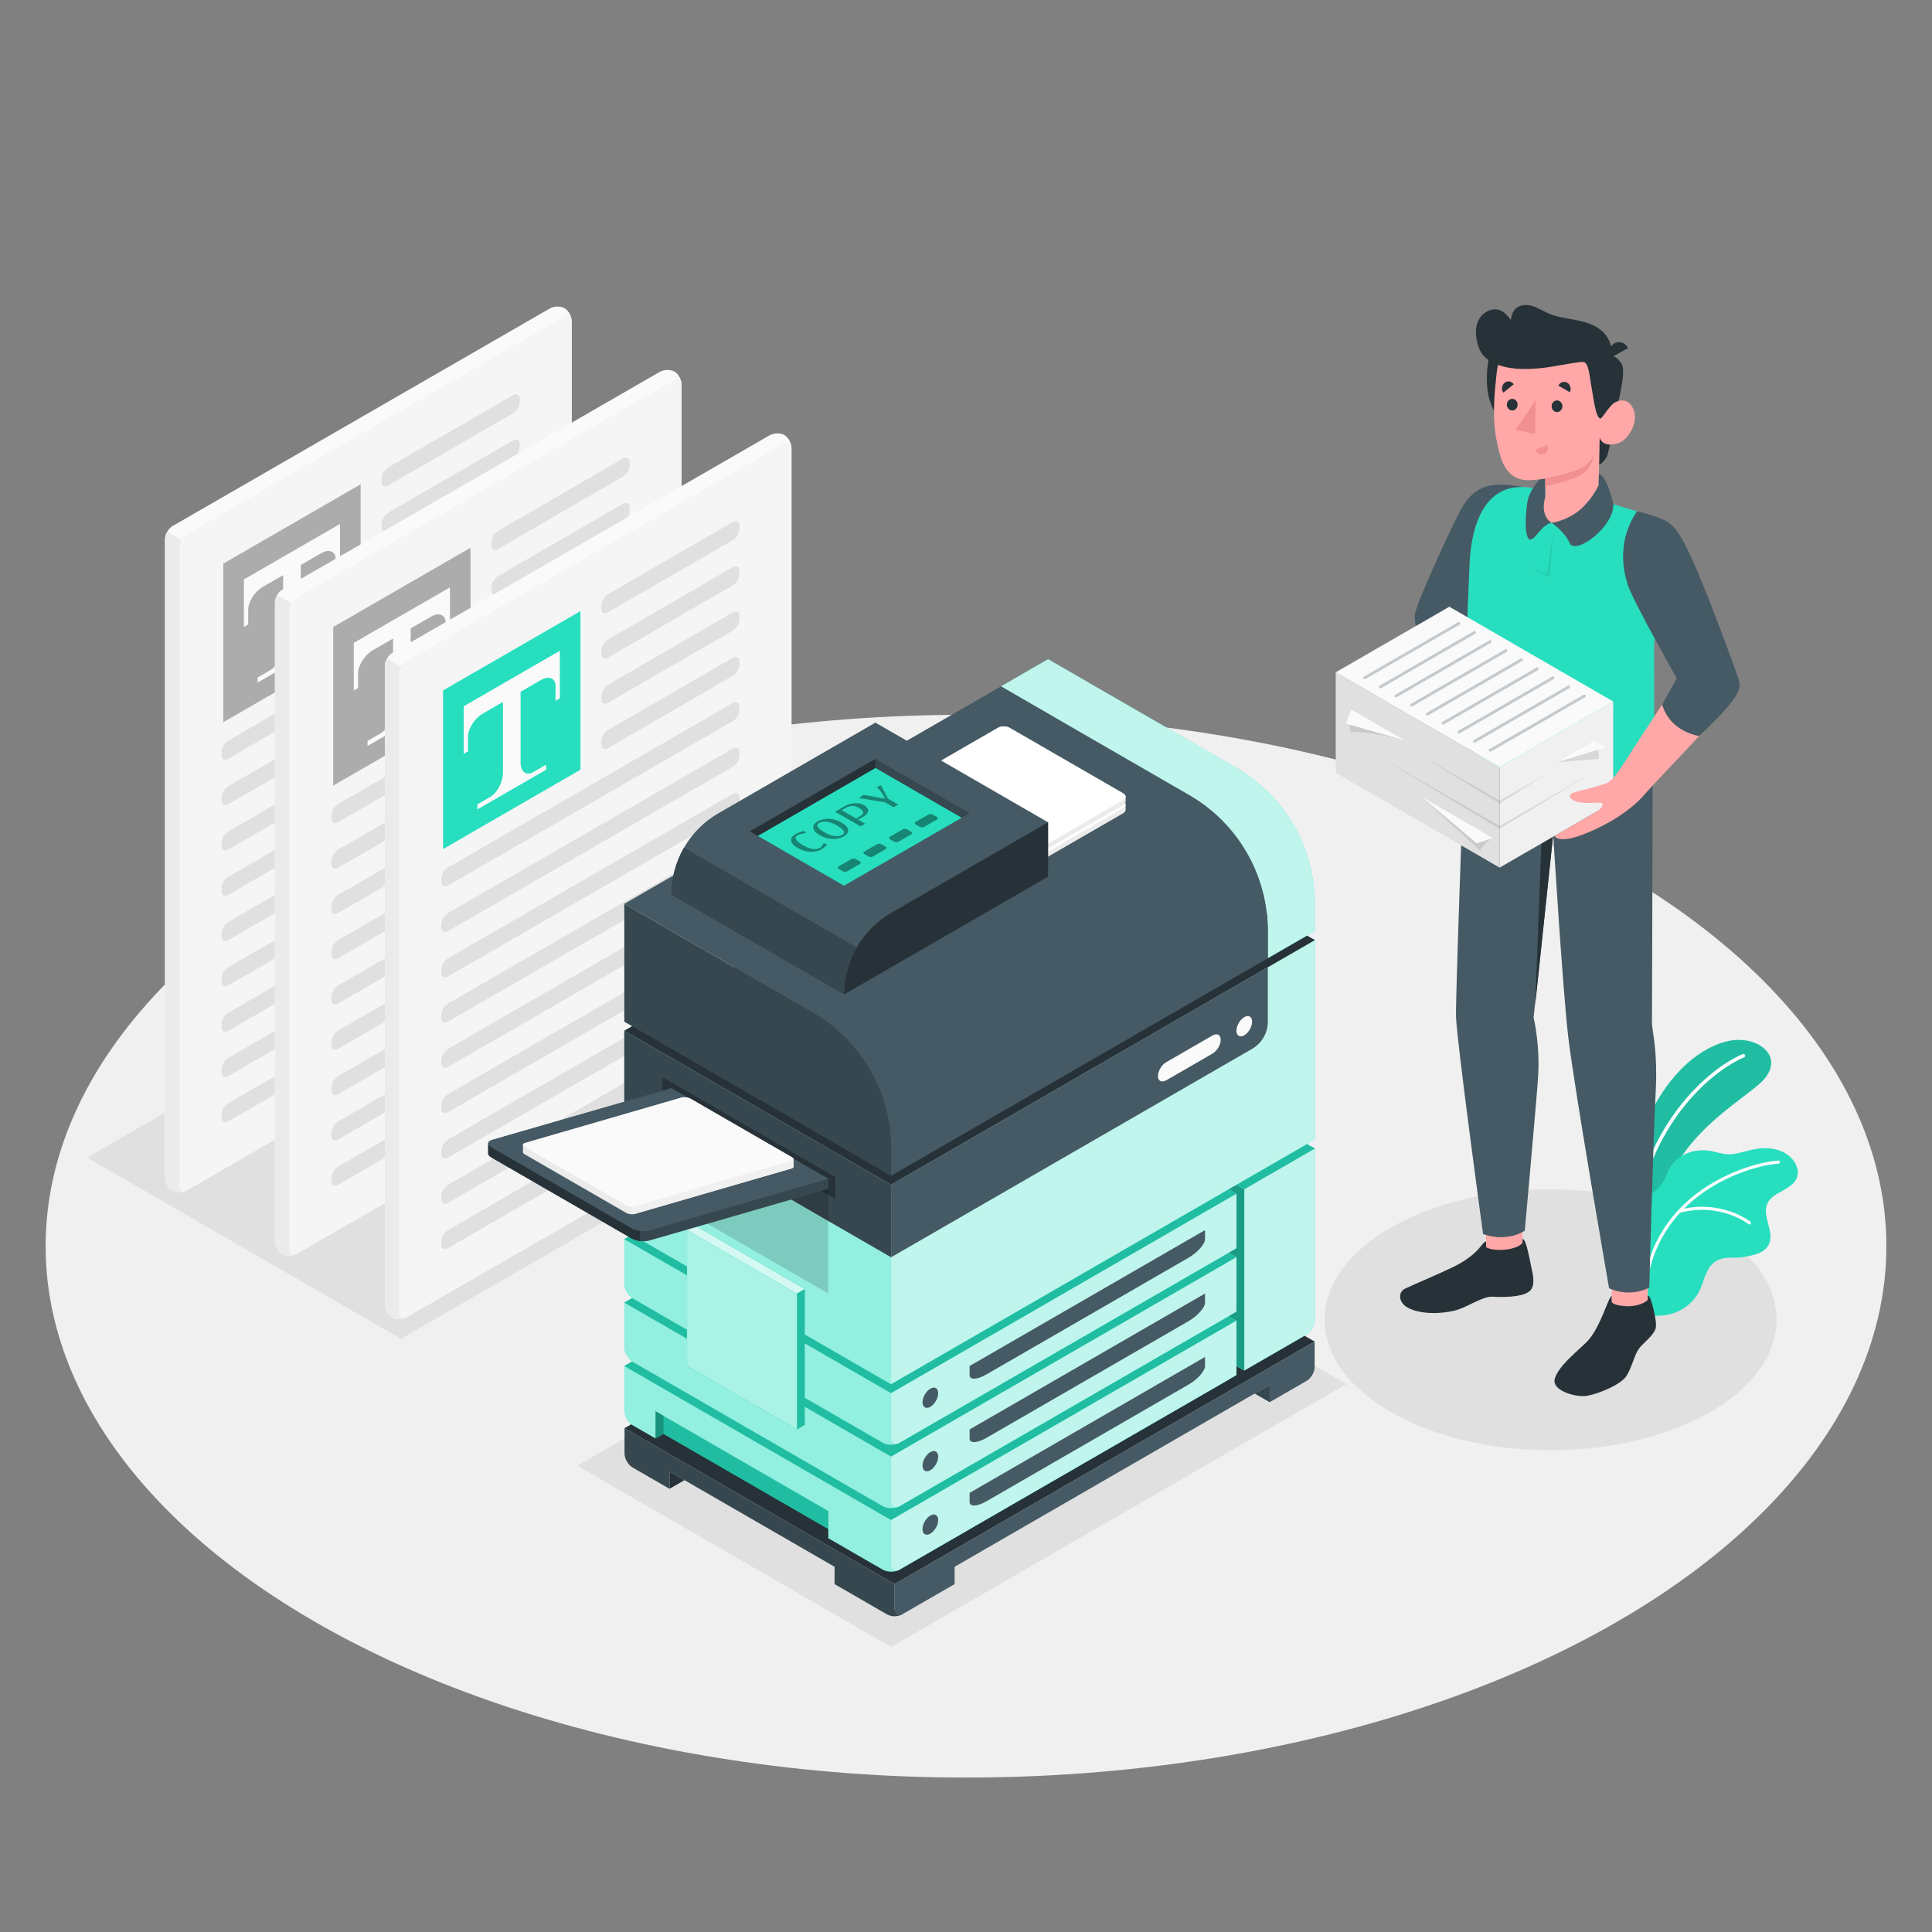 <svg xmlns="http://www.w3.org/2000/svg" xmlns:xlink="http://www.w3.org/1999/xlink" x="0px" y="0px" viewBox="0 0 500 500" style="enable-background:new 0 0 500 500;" xml:space="preserve"><rect x="0" y="0" width="500" height="500" fill="#808080" stroke="none"/><g id="Floor">	<ellipse id="Floor_5_" style="fill:#F0F0F0;" cx="250" cy="322.51" rx="238.194" ry="137.521"></ellipse></g><g id="Shadows">	<polygon id="Shadow_12_" style="fill:#E0E0E0;" points="103.758,346.488 22.517,299.584 128.13,238.607 209.37,285.513  "></polygon>	<polygon id="Shadow_11_" style="fill:#E0E0E0;" points="267.177,311.31 149.38,379.322 230.619,426.226 348.418,358.215  "></polygon>	<ellipse id="Shadow_1_" style="fill:#E0E0E0;" cx="401.287" cy="341.564" rx="58.47" ry="33.758"></ellipse></g><g id="Plants">	<g id="Plants_3_">		<g id="XMLID_891_">			<path id="XMLID_916_" style="fill:#27DEBF;" d="M421.941,315.19c0,0-0.724-13.307,4.056-24.538    c4.781-11.231,12.634-19.065,20.849-21.132c8.215-2.067,16.236,4.456,8.216,11.224c-8.019,6.767-22.939,14.813-26.895,35.721    L421.941,315.19z"></path>			<path id="XMLID_915_" style="opacity:0.15;" d="M421.941,315.19c0,0-0.724-13.307,4.056-24.538    c4.781-11.231,12.634-19.065,20.849-21.132c8.215-2.067,16.236,4.456,8.216,11.224c-8.019,6.767-22.939,14.813-26.895,35.721    L421.941,315.19z"></path>			<g id="XMLID_892_">				<path id="XMLID_914_" style="fill:#FFFFFF;" d="M423.809,311.386c-0.031,0-0.062-0.003-0.092-0.011     c-0.243-0.053-0.397-0.294-0.342-0.538c5.126-23.126,20.325-34.991,27.646-38.033c0.229-0.097,0.493,0.014,0.59,0.243     c0.095,0.23-0.013,0.494-0.243,0.59c-7.171,2.981-22.066,14.633-27.112,37.396C424.207,311.245,424.018,311.389,423.809,311.386     z"></path>			</g>		</g>		<g id="XMLID_698_">			<g id="XMLID_763_">				<g id="XMLID_826_">					<path id="XMLID_890_" style="fill:#27DEBF;" d="M425.118,322.355c-0.129-1.067-0.227-2.14-0.37-3.206      c-0.103-0.764-0.388-1.448-0.477-2.227c-0.194-1.702-0.208-3.528,0.664-5.062c0.697-1.227,1.77-2.188,2.823-3.128      c1.053-0.939,2.124-1.903,2.817-3.133c0.455-0.807,0.729-1.702,1.128-2.538c1.321-2.767,4.102-4.743,7.116-5.217      c1.603-0.252,3.017-0.216,4.596,0.161c1.698,0.406,3.444,0.934,5.206,0.652c2.579-0.413,5.041-1.395,7.709-1.512      c2.791-0.122,5.748,0.731,7.597,2.929c1.039,1.235,1.668,2.947,1.186,4.487c-0.533,1.697-2.201,2.738-3.768,3.586      c-1.558,0.84-3.266,1.759-3.979,3.387c-1.437,3.288,1.989,7.294,0.413,10.517c-0.662,1.351-2.084,2.185-3.525,2.616      c-1.197,0.368-2.442,0.507-3.67,0.752c-0.598,0.055-1.193,0.079-1.778,0.063c-1.729-0.054-3.584,0.076-5.044,1.124      c-2.296,1.656-2.698,4.839-3.916,7.396c-1.461,3.062-4.406,5.292-7.673,6.12c-2.74,0.683-6.98,0.533-7.838-0.616      c-0.652-0.873,0.657-3.878,0.569-4.965c-0.226-2.787-0.188-5.595,0.113-8.375C425.16,324.813,425.281,323.711,425.118,322.355z      "></path>				</g>			</g>			<g id="XMLID_760_">				<path id="XMLID_761_" style="fill:#FFFFFF;" d="M425.836,332.351c-0.011-0.001-0.022-0.002-0.033-0.004     c-0.218-0.032-0.369-0.236-0.336-0.455c3.699-24.902,28.769-31.285,34.776-31.531c0.217-0.007,0.406,0.163,0.417,0.384     c0.009,0.221-0.163,0.407-0.384,0.417c-5.876,0.241-30.398,6.486-34.018,30.849     C426.227,332.218,426.041,332.365,425.836,332.351z"></path>			</g>			<g id="XMLID_712_">				<path id="XMLID_758_" style="fill:#FFFFFF;" d="M452.741,316.892c-0.079-0.005-0.157-0.034-0.223-0.087     c-0.071-0.057-7.293-5.724-17.885-2.915c-0.214,0.054-0.433-0.07-0.49-0.284s0.071-0.433,0.284-0.49     c11.002-2.914,18.517,3.005,18.592,3.065c0.172,0.139,0.199,0.391,0.061,0.563C452.995,316.849,452.867,316.9,452.741,316.892z"></path>			</g>		</g>	</g></g><g id="Copies_1_">	<g id="Copies">		<g>			<path id="XMLID_990_" style="fill:#FAFAFA;" d="M44.554,308.128c-1.018-0.588-1.843-2.08-1.843-3.333v-165.26    c0-1.253,0.88-2.777,1.965-3.403l97.622-56.302c1.085-0.627,2.79-0.658,3.808-0.07c1.018,0.588,1.843,2.08,1.843,3.333    l0.001,165.26c0,1.253-0.88,2.776-1.965,3.403l-97.623,56.302C47.277,308.684,45.572,308.716,44.554,308.128z"></path>			<path id="XMLID_989_" style="fill:#F5F5F5;" d="M48.362,308.057l97.623-56.302c1.085-0.627,1.965-2.15,1.965-3.403l-0.001-165.26    c0-1.253-0.88-1.761-1.965-1.134L48.361,138.26c-1.085,0.626-1.965,2.15-1.965,3.403l0.001,165.26    C46.397,308.176,47.277,308.684,48.362,308.057z"></path>			<path id="XMLID_988_" style="fill:#EBEBEB;" d="M48.106,308.186c-1.08,0.5-2.61,0.49-3.55-0.06c-1.02-0.59-1.84-2.08-1.84-3.33    V139.539c0-0.63,0.22-1.32,0.57-1.94l3.69,2.13c-0.36,0.61-0.58,1.31-0.58,1.93v165.268    C46.396,308.076,47.146,308.596,48.106,308.186z"></path>			<g>				<path id="XMLID_971_" style="fill:#E0E0E0;" d="M100.463,120.959l32.31-18.698c0.957-0.552,1.732-0.105,1.732,1v0.69     c0,1.105-0.775,2.448-1.732,3l-32.311,18.698c-0.957,0.552-1.732,0.105-1.731-1l0-0.69     C98.73,122.855,99.506,121.511,100.463,120.959z"></path>				<path id="XMLID_970_" style="fill:#E0E0E0;" d="M100.463,132.672l32.31-18.698c0.957-0.552,1.732-0.104,1.732,1v0.69     c0,1.105-0.775,2.448-1.732,3l-32.311,18.698c-0.957,0.552-1.732,0.105-1.731-1l0-0.69     C98.73,134.567,99.506,133.224,100.463,132.672z"></path>				<path id="XMLID_969_" style="fill:#E0E0E0;" d="M100.463,144.384l32.31-18.698c0.957-0.552,1.732-0.105,1.732,1v0.69     c0,1.104-0.775,2.448-1.732,3l-32.311,18.698c-0.957,0.552-1.732,0.105-1.731-1l0-0.69     C98.73,146.28,99.506,144.936,100.463,144.384z"></path>				<path id="XMLID_968_" style="fill:#E0E0E0;" d="M100.463,156.097l32.31-18.698c0.957-0.552,1.732-0.105,1.732,1v0.69     c0,1.105-0.775,2.448-1.732,3l-32.311,18.698c-0.957,0.552-1.732,0.105-1.731-1l0-0.69     C98.73,157.992,99.506,156.649,100.463,156.097z"></path>				<path id="XMLID_961_" style="fill:#E0E0E0;" d="M59.06,191.671l73.713-42.559c0.957-0.552,1.732-0.105,1.732,1v0.69     c0,1.105-0.775,2.448-1.732,3l-73.715,42.559c-0.957,0.552-1.732,0.105-1.731-1l0-0.69     C57.327,193.566,58.103,192.223,59.06,191.671z"></path>				<path id="XMLID_960_" style="fill:#E0E0E0;" d="M59.06,203.469l73.713-42.559c0.957-0.552,1.732-0.105,1.732,1v0.69     c0,1.105-0.775,2.448-1.732,3l-73.715,42.559c-0.957,0.552-1.732,0.105-1.731-1l0-0.69     C57.327,205.364,58.103,204.021,59.06,203.469z"></path>				<path id="XMLID_959_" style="fill:#E0E0E0;" d="M59.06,215.181l73.713-42.559c0.957-0.552,1.732-0.105,1.732,1v0.69     c0,1.105-0.775,2.448-1.732,3l-73.715,42.559c-0.957,0.552-1.732,0.104-1.731-1l0-0.69     C57.327,217.077,58.103,215.733,59.06,215.181z"></path>				<path id="XMLID_957_" style="fill:#E0E0E0;" d="M59.06,226.893l73.713-42.559c0.957-0.552,1.732-0.104,1.732,1v0.691     c0,1.105-0.775,2.448-1.732,3l-73.715,42.559c-0.957,0.552-1.732,0.105-1.731-1l0-0.69     C57.327,228.789,58.103,227.446,59.06,226.893z"></path>				<path id="XMLID_956_" style="fill:#E0E0E0;" d="M59.06,238.606l73.713-42.559c0.957-0.552,1.732-0.105,1.732,1v0.69     c0,1.105-0.775,2.448-1.732,3l-73.715,42.559c-0.957,0.552-1.732,0.105-1.731-1l0-0.69     C57.327,240.501,58.103,239.158,59.06,238.606z"></path>				<path id="XMLID_955_" style="fill:#E0E0E0;" d="M59.06,250.318l73.713-42.559c0.957-0.552,1.732-0.105,1.732,1v0.69     c0,1.105-0.775,2.448-1.732,3l-73.715,42.559c-0.957,0.552-1.732,0.105-1.731-1l0-0.69     C57.327,252.214,58.103,250.871,59.06,250.318z"></path>				<path id="XMLID_954_" style="fill:#E0E0E0;" d="M59.06,262.082l73.713-42.559c0.957-0.552,1.732-0.105,1.732,1v0.69     c0,1.105-0.775,2.448-1.732,3l-73.715,42.559c-0.957,0.552-1.732,0.105-1.731-1l0-0.69     C57.327,263.978,58.103,262.635,59.06,262.082z"></path>				<path id="XMLID_953_" style="fill:#E0E0E0;" d="M59.06,273.795l73.713-42.559c0.957-0.552,1.732-0.105,1.732,1v0.69     c0,1.105-0.775,2.448-1.732,3l-73.715,42.559c-0.957,0.552-1.732,0.105-1.731-1l0-0.69     C57.327,275.69,58.103,274.347,59.06,273.795z"></path>				<path id="XMLID_952_" style="fill:#E0E0E0;" d="M59.06,285.507l73.713-42.559c0.957-0.552,1.732-0.104,1.732,1v0.691     c0,1.105-0.775,2.448-1.732,3l-73.715,42.559c-0.957,0.552-1.732,0.105-1.731-1l0-0.69     C57.327,287.403,58.103,286.06,59.06,285.507z"></path>			</g>			<g id="XMLID_947_">				<g id="XMLID_948_" style="opacity:0.3;">					<polygon id="XMLID_949_" points="57.786,145.86 93.335,125.335 93.336,166.384 57.786,186.909      "></polygon>				</g>				<path style="fill:#FAFAFA;" d="M63.118,149.965v12.315l1.114-0.664v-3.773c0-2.084,1.696-4.752,3.789-5.961l5.256-3.035v18.303     c0,2.417-1.479,5.229-3.302,6.282l-3.302,1.907v1.307l17.775-10.262v-1.307c0,0-1.478,0.854-3.302,1.906     c-1.824,1.053-3.302-0.053-3.302-2.469v-18.303l5.256-3.035c2.093-1.208,3.789-0.499,3.789,1.585c0,2.084,0,3.773,0,3.773     l1.114-0.622v-12.315L63.118,149.965z"></path>			</g>		</g>		<g>			<path id="XMLID_913_" style="fill:#FAFAFA;" d="M72.997,324.538c-1.018-0.588-1.843-2.08-1.843-3.333v-165.26    c0-1.253,0.88-2.777,1.965-3.403l97.622-56.302c1.085-0.627,2.79-0.658,3.808-0.07c1.018,0.588,1.843,2.08,1.843,3.333    l0.001,165.26c0,1.253-0.88,2.777-1.965,3.403l-97.623,56.302C75.72,325.095,74.015,325.126,72.997,324.538z"></path>			<path id="XMLID_912_" style="fill:#F5F5F5;" d="M76.805,324.468l97.623-56.302c1.085-0.626,1.965-2.15,1.965-3.403l-0.001-165.26    c0-1.253-0.88-1.761-1.965-1.134L76.804,154.67c-1.085,0.626-1.965,2.15-1.965,3.403l0.001,165.26    C74.841,324.587,75.72,325.095,76.805,324.468z"></path>			<path id="XMLID_911_" style="fill:#EBEBEB;" d="M76.549,324.597c-1.08,0.5-2.61,0.49-3.55-0.06c-1.02-0.59-1.84-2.08-1.84-3.33    V155.949c0-0.63,0.22-1.32,0.57-1.94l3.69,2.13c-0.36,0.61-0.58,1.31-0.58,1.93v165.268    C74.839,324.487,75.589,325.007,76.549,324.597z"></path>			<g>				<path id="XMLID_910_" style="fill:#E0E0E0;" d="M128.906,137.37l32.31-18.698c0.957-0.552,1.732-0.105,1.732,1v0.69     c0,1.105-0.775,2.448-1.732,3l-32.311,18.698c-0.957,0.552-1.732,0.105-1.731-1l0-0.69     C127.174,139.265,127.95,137.922,128.906,137.37z"></path>				<path id="XMLID_909_" style="fill:#E0E0E0;" d="M128.906,149.082l32.31-18.698c0.957-0.552,1.732-0.104,1.732,1v0.691     c0,1.105-0.775,2.448-1.732,3l-32.311,18.698c-0.957,0.552-1.732,0.105-1.731-1l0-0.69     C127.174,150.978,127.95,149.635,128.906,149.082z"></path>				<path id="XMLID_908_" style="fill:#E0E0E0;" d="M128.906,160.795l32.31-18.698c0.957-0.552,1.732-0.105,1.732,1v0.69     c0,1.105-0.775,2.448-1.732,3l-32.311,18.698c-0.957,0.552-1.732,0.105-1.731-1l0-0.69     C127.174,162.69,127.95,161.347,128.906,160.795z"></path>				<path id="XMLID_907_" style="fill:#E0E0E0;" d="M128.906,172.507l32.31-18.698c0.957-0.552,1.732-0.105,1.732,1v0.69     c0,1.105-0.775,2.448-1.732,3l-32.311,18.698c-0.957,0.552-1.732,0.104-1.731-1l0-0.69     C127.174,174.403,127.95,173.059,128.906,172.507z"></path>				<path id="XMLID_906_" style="fill:#E0E0E0;" d="M87.503,208.081l73.713-42.559c0.957-0.552,1.732-0.104,1.732,1v0.691     c0,1.105-0.775,2.448-1.732,3l-73.715,42.559c-0.957,0.552-1.732,0.105-1.731-1l0-0.69     C85.77,209.977,86.546,208.633,87.503,208.081z"></path>				<path id="XMLID_905_" style="fill:#E0E0E0;" d="M87.503,219.879l73.713-42.559c0.957-0.552,1.732-0.105,1.732,1v0.691     c0,1.105-0.775,2.448-1.732,3L87.501,224.57c-0.957,0.552-1.732,0.105-1.731-1l0-0.69     C85.77,221.775,86.546,220.431,87.503,219.879z"></path>				<path id="XMLID_904_" style="fill:#E0E0E0;" d="M87.503,231.592l73.713-42.559c0.957-0.552,1.732-0.105,1.732,1v0.69     c0,1.105-0.775,2.448-1.732,3l-73.715,42.559c-0.957,0.552-1.732,0.105-1.731-1l0-0.69     C85.77,233.487,86.546,232.144,87.503,231.592z"></path>				<path id="XMLID_903_" style="fill:#E0E0E0;" d="M87.503,243.304l73.713-42.559c0.957-0.552,1.732-0.105,1.732,1v0.69     c0,1.105-0.775,2.448-1.732,3l-73.715,42.559c-0.957,0.552-1.732,0.105-1.731-1l0-0.69     C85.77,245.199,86.546,243.856,87.503,243.304z"></path>				<path id="XMLID_902_" style="fill:#E0E0E0;" d="M87.503,255.016l73.713-42.559c0.957-0.552,1.732-0.105,1.732,1v0.691     c0,1.104-0.775,2.448-1.732,3l-73.715,42.559c-0.957,0.552-1.732,0.105-1.731-1l0-0.69     C85.77,256.912,86.546,255.569,87.503,255.016z"></path>				<path id="XMLID_901_" style="fill:#E0E0E0;" d="M87.503,266.729l73.713-42.559c0.957-0.552,1.732-0.105,1.732,1v0.69     c0,1.105-0.775,2.448-1.732,3l-73.715,42.559c-0.957,0.552-1.732,0.104-1.731-1l0-0.69     C85.77,268.624,86.546,267.281,87.503,266.729z"></path>				<path id="XMLID_900_" style="fill:#E0E0E0;" d="M87.503,278.493l73.713-42.559c0.957-0.552,1.732-0.105,1.732,1v0.691     c0,1.105-0.775,2.448-1.732,3l-73.715,42.559c-0.957,0.552-1.732,0.105-1.731-1l0-0.69     C85.77,280.388,86.546,279.045,87.503,278.493z"></path>				<path id="XMLID_897_" style="fill:#E0E0E0;" d="M87.503,290.205l73.713-42.559c0.957-0.552,1.732-0.105,1.732,1v0.69     c0,1.105-0.775,2.448-1.732,3l-73.715,42.559c-0.957,0.552-1.732,0.104-1.731-1l0-0.69     C85.77,292.101,86.546,290.758,87.503,290.205z"></path>				<path id="XMLID_896_" style="fill:#E0E0E0;" d="M87.503,301.918l73.713-42.559c0.957-0.552,1.732-0.104,1.732,1v0.691     c0,1.105-0.775,2.448-1.732,3l-73.715,42.559c-0.957,0.552-1.732,0.105-1.731-1l0-0.69     C85.77,303.813,86.546,302.47,87.503,301.918z"></path>			</g>			<g id="XMLID_893_">				<g id="XMLID_894_" style="opacity:0.3;">					<polygon id="XMLID_895_" points="86.229,162.27 121.779,141.746 121.779,182.795 86.229,203.319      "></polygon>				</g>				<path style="fill:#FAFAFA;" d="M91.562,166.375v12.315l1.114-0.664v-3.773c0-2.084,1.696-4.752,3.789-5.961l5.256-3.035v18.303     c0,2.417-1.479,5.229-3.302,6.282l-3.302,1.907v1.307l17.775-10.262v-1.307c0,0-1.478,0.854-3.302,1.907     c-1.824,1.053-3.302-0.053-3.302-2.469v-18.303l5.256-3.035c2.093-1.208,3.79-0.499,3.79,1.585c0,2.084,0,3.773,0,3.773     l1.113-0.622v-12.315L91.562,166.375z"></path>			</g>		</g>		<g>			<path id="XMLID_601_" style="fill:#FAFAFA;" d="M101.438,340.949c-1.018-0.588-1.843-2.08-1.843-3.333v-165.26    c0-1.253,0.88-2.777,1.965-3.403l97.622-56.302c1.085-0.627,2.79-0.658,3.808-0.07c1.018,0.588,1.843,2.08,1.843,3.333    l0.001,165.26c0,1.253-0.88,2.776-1.965,3.403l-97.623,56.302C104.161,341.506,102.456,341.537,101.438,340.949z"></path>			<path id="XMLID_554_" style="fill:#F5F5F5;" d="M105.246,340.879l97.623-56.302c1.085-0.626,1.965-2.15,1.965-3.403    l-0.001-165.26c0-1.253-0.88-1.761-1.965-1.134l-97.623,56.302c-1.085,0.626-1.965,2.15-1.965,3.403l0.001,165.26    C103.281,340.998,104.161,341.506,105.246,340.879z"></path>			<path id="XMLID_270_" style="fill:#EBEBEB;" d="M104.989,341.008c-1.08,0.5-2.61,0.49-3.55-0.06c-1.02-0.59-1.84-2.08-1.84-3.33    V172.361c0-0.63,0.22-1.32,0.57-1.94l3.69,2.13c-0.36,0.61-0.58,1.31-0.58,1.93v165.268    C103.279,340.898,104.029,341.418,104.989,341.008z"></path>			<g>				<path id="XMLID_537_" style="fill:#E0E0E0;" d="M157.347,153.781l32.31-18.698c0.957-0.552,1.732-0.105,1.732,1v0.69     c0,1.105-0.775,2.448-1.732,3l-32.311,18.698c-0.957,0.552-1.732,0.105-1.731-1l0-0.69     C155.614,155.676,156.39,154.333,157.347,153.781z"></path>				<path id="XMLID_336_" style="fill:#E0E0E0;" d="M157.347,165.493l32.31-18.698c0.957-0.552,1.732-0.104,1.732,1v0.691     c0,1.105-0.775,2.448-1.732,3l-32.311,18.698c-0.957,0.552-1.732,0.105-1.731-1l0-0.69     C155.614,167.389,156.39,166.046,157.347,165.493z"></path>				<path id="XMLID_328_" style="fill:#E0E0E0;" d="M157.347,177.206l32.31-18.698c0.957-0.552,1.732-0.105,1.732,1v0.69     c0,1.105-0.775,2.448-1.732,3l-32.311,18.698c-0.957,0.552-1.732,0.105-1.731-1l0-0.69     C155.614,179.101,156.39,177.758,157.347,177.206z"></path>				<path id="XMLID_327_" style="fill:#E0E0E0;" d="M157.347,188.918l32.31-18.698c0.957-0.552,1.732-0.105,1.732,1v0.69     c0,1.105-0.775,2.448-1.732,3l-32.311,18.698c-0.957,0.552-1.732,0.104-1.731-1l0-0.69     C155.614,190.814,156.39,189.471,157.347,188.918z"></path>				<path id="XMLID_326_" style="fill:#E0E0E0;" d="M115.943,224.492l73.713-42.559c0.957-0.552,1.732-0.104,1.732,1v0.691     c0,1.105-0.775,2.448-1.732,3l-73.715,42.559c-0.957,0.552-1.732,0.105-1.731-1l0-0.69     C114.211,226.388,114.987,225.045,115.943,224.492z"></path>				<path id="XMLID_315_" style="fill:#E0E0E0;" d="M115.943,236.29l73.713-42.559c0.957-0.552,1.732-0.105,1.732,1v0.691     c0,1.104-0.775,2.448-1.732,3l-73.715,42.559c-0.957,0.552-1.732,0.105-1.731-1l0-0.69     C114.211,238.186,114.987,236.843,115.943,236.29z"></path>				<path id="XMLID_306_" style="fill:#E0E0E0;" d="M115.943,248.003l73.713-42.559c0.957-0.552,1.732-0.105,1.732,1v0.69     c0,1.105-0.775,2.448-1.732,3l-73.715,42.559c-0.957,0.552-1.732,0.105-1.731-1l0-0.69     C114.211,249.898,114.987,248.555,115.943,248.003z"></path>				<path id="XMLID_302_" style="fill:#E0E0E0;" d="M115.943,259.715l73.713-42.559c0.957-0.552,1.732-0.105,1.732,1v0.69     c0,1.105-0.775,2.448-1.732,3l-73.715,42.559c-0.957,0.552-1.732,0.105-1.731-1l0-0.69     C114.211,261.611,114.987,260.268,115.943,259.715z"></path>				<path id="XMLID_297_" style="fill:#E0E0E0;" d="M115.943,271.428l73.713-42.559c0.957-0.552,1.732-0.105,1.732,1v0.691     c0,1.104-0.775,2.448-1.732,3l-73.715,42.559c-0.957,0.552-1.732,0.105-1.731-1l0-0.69     C114.211,273.323,114.987,271.98,115.943,271.428z"></path>				<path id="XMLID_291_" style="fill:#E0E0E0;" d="M115.943,283.14l73.713-42.559c0.957-0.552,1.732-0.105,1.732,1v0.69     c0,1.105-0.775,2.448-1.732,3l-73.715,42.559c-0.957,0.552-1.732,0.105-1.731-1l0-0.69     C114.211,285.036,114.987,283.693,115.943,283.14z"></path>				<path id="XMLID_278_" style="fill:#E0E0E0;" d="M115.943,294.904l73.713-42.559c0.957-0.552,1.732-0.105,1.732,1v0.691     c0,1.104-0.775,2.448-1.732,3l-73.715,42.559c-0.957,0.552-1.732,0.105-1.731-1l0-0.69     C114.211,296.8,114.987,295.457,115.943,294.904z"></path>				<path id="XMLID_272_" style="fill:#E0E0E0;" d="M115.943,306.617l73.713-42.559c0.957-0.552,1.732-0.105,1.732,1v0.69     c0,1.105-0.775,2.448-1.732,3l-73.715,42.559c-0.957,0.552-1.732,0.104-1.731-1l0-0.69     C114.211,308.512,114.987,307.169,115.943,306.617z"></path>				<path id="XMLID_271_" style="fill:#E0E0E0;" d="M115.943,318.329l73.713-42.559c0.957-0.552,1.732-0.104,1.732,1v0.69     c0,1.105-0.775,2.448-1.732,3l-73.715,42.559c-0.957,0.552-1.732,0.105-1.731-1l0-0.69     C114.211,320.225,114.987,318.881,115.943,318.329z"></path>			</g>			<g id="XMLID_2861_">				<g id="XMLID_647_">					<polygon id="XMLID_2959_" style="fill:#27DEBF;" points="114.67,178.682 150.219,158.157 150.219,199.206 114.67,219.731            "></polygon>				</g>				<path style="fill:#FAFAFA;" d="M120.002,182.786v12.315l1.114-0.664v-3.773c0-2.084,1.697-4.752,3.789-5.961l5.256-3.035v18.303     c0,2.417-1.479,5.229-3.302,6.282l-3.302,1.907v1.307l17.775-10.262v-1.307c0,0-1.478,0.854-3.302,1.906     c-1.824,1.053-3.302-0.053-3.302-2.469v-18.303l5.256-3.035c2.093-1.208,3.79-0.499,3.79,1.585c0,2.084,0,3.773,0,3.773     l1.114-0.622v-12.315L120.002,182.786z"></path>			</g>		</g>	</g></g><g id="Photocopier_1_">	<g id="Photocopier">		<g>			<polygon style="fill:#263238;" points="161.624,369.616 231.515,409.967 340.235,347.198 270.343,306.847    "></polygon>			<path style="fill:#37474F;" d="M231.516,409.967l-69.891-40.352l0,6.577c0,1.314,0.931,2.927,2.07,3.585l9.579,5.53v-4.483    l42.711,24.659v4.483l13.462,7.772c1.281,0.739,2.858,0.739,4.139,0l0,0l-2.07-1.195V409.967z"></path>			<path style="fill:#455A64;" d="M340.235,347.198l0,6.577c0,1.32-0.927,2.925-2.069,3.585l-9.579,5.53v-4.483l-81.54,47.077v4.483    l-13.462,7.772c-1.143,0.66-2.07,0.125-2.07-1.195v-6.577L340.235,347.198z"></path>			<polygon style="fill:#263238;" points="173.273,385.308 177.156,383.066 173.273,380.824    "></polygon>			<polygon style="fill:#37474F;" points="328.586,362.89 324.703,360.649 328.586,358.407    "></polygon>		</g>		<g>			<path style="fill:#27DEBF;" d="M338.129,345.394c1.196-0.69,2.165-2.369,2.165-3.75v-44.405l-69.055-39.869l-18.272,10.549    l0,46.904l69.055,39.869L338.129,345.394z"></path>			<path style="opacity:0.7;fill:#FFFFFF;" d="M338.129,345.394c1.196-0.69,2.165-2.369,2.165-3.75v-44.405l-69.055-39.869    l-18.272,10.549l0,46.904l69.055,39.869L338.129,345.394z"></path>			<polygon style="fill:#27DEBF;" points="252.967,267.919 252.967,314.824 322.022,354.693 322.022,307.788    "></polygon>			<polygon style="opacity:0.3;" points="252.967,267.919 252.967,314.824 322.022,354.693 322.022,307.788    "></polygon>			<polygon style="fill:#27DEBF;" points="252.967,267.919 271.239,257.37 340.294,297.239 322.022,307.788    "></polygon>			<polygon style="opacity:0.15;" points="252.967,267.919 271.239,257.37 340.294,297.239 322.022,307.788    "></polygon>		</g>		<g>			<polygon style="fill:#27DEBF;" points="169.689,369.941 214.371,395.739 214.371,386.357 169.688,360.56    "></polygon>			<polygon style="opacity:0.15;" points="169.689,369.941 214.371,395.739 214.371,386.357 169.688,360.56    "></polygon>			<path style="fill:#27DEBF;" d="M232.784,406.215l85.036-49.095c1.196-0.69,2.165-2.369,2.165-3.75l0-11.572l-69.055-39.869    l-89.364,51.595l-0.001,11.571c0,1.381,0.969,3.06,2.165,3.75l5.959,3.441l0-7.036l44.683,25.797l0,7.036l14.083,8.131    C229.649,406.905,231.588,406.905,232.784,406.215z"></path>			<path style="opacity:0.5;fill:#FFFFFF;" d="M232.784,406.215l85.036-49.095c1.196-0.69,2.165-2.369,2.165-3.75l0-11.572    l-69.055-39.869l-89.364,51.595l-0.001,11.571c0,1.381,0.969,3.06,2.165,3.75l5.959,3.441l0-7.036l44.683,25.797l0,7.036    l14.083,8.131C229.649,406.905,231.588,406.905,232.784,406.215z"></path>			<polygon style="fill:#27DEBF;" points="230.618,393.393 319.984,341.798 250.929,301.929 161.565,353.525    "></polygon>			<polygon style="opacity:0.15;" points="230.618,393.393 319.984,341.798 250.929,301.929 161.565,353.525    "></polygon>			<path style="fill:#27DEBF;" d="M319.984,341.798v14.071l-87.201,50.345c-1.191,0.688-2.165,0.125-2.165-1.25v-11.571    L319.984,341.798z"></path>			<path style="opacity:0.7;fill:#FFFFFF;" d="M319.984,341.798v14.071l-87.201,50.345c-1.191,0.688-2.165,0.125-2.165-1.25v-11.571    L319.984,341.798z"></path>			<polygon style="fill:#27DEBF;" points="169.689,372.286 171.72,371.113 171.72,366.423 169.688,365.25    "></polygon>			<polygon style="opacity:0.35;" points="169.689,372.286 171.72,371.113 171.72,366.423 169.688,365.25    "></polygon>			<path style="fill:#455A64;" d="M240.775,392.221c1.121-0.648,2.031-0.123,2.031,1.173c0,1.295-0.909,2.87-2.031,3.518    c-1.122,0.647-2.031,0.122-2.031-1.173C238.744,394.443,239.653,392.868,240.775,392.221z"></path>			<path style="fill:#455A64;" d="M311.859,351.179c0,0,0,1.05,0,2.345c0,1.295-1.938,3.464-4.33,4.845l-52.27,30.178    c-2.391,1.381-4.33,1.45-4.33,0.155v-2.345L311.859,351.179z"></path>		</g>		<g>			<path style="fill:#27DEBF;" d="M232.784,389.798l85.036-49.095c1.196-0.69,2.165-2.369,2.165-3.75l0-11.572l-69.055-39.869    l-89.364,51.595l-0.001,11.571c0,1.381,0.969,3.06,2.165,3.75l64.724,37.369C229.649,390.489,231.588,390.489,232.784,389.798z"></path>			<path style="opacity:0.5;fill:#FFFFFF;" d="M232.784,389.798l85.036-49.095c1.196-0.69,2.165-2.369,2.165-3.75l0-11.572    l-69.055-39.869l-89.364,51.595l-0.001,11.571c0,1.381,0.969,3.06,2.165,3.75l64.724,37.369    C229.649,390.489,231.588,390.489,232.784,389.798z"></path>			<polygon style="fill:#27DEBF;" points="230.618,376.977 319.984,325.382 250.929,285.513 161.565,337.108    "></polygon>			<polygon style="opacity:0.15;" points="230.618,376.977 319.984,325.382 250.929,285.513 161.565,337.108    "></polygon>			<path style="fill:#27DEBF;" d="M319.984,325.382v14.071l-87.201,50.345c-1.191,0.688-2.165,0.125-2.165-1.25v-11.571    L319.984,325.382z"></path>			<path style="opacity:0.7;fill:#FFFFFF;" d="M319.984,325.382v14.071l-87.201,50.345c-1.191,0.688-2.165,0.125-2.165-1.25v-11.571    L319.984,325.382z"></path>			<path style="fill:#455A64;" d="M240.775,375.804c1.121-0.648,2.031-0.123,2.031,1.173c0,1.295-0.909,2.87-2.031,3.518    c-1.122,0.647-2.031,0.122-2.031-1.173C238.744,378.027,239.653,376.452,240.775,375.804z"></path>			<path style="fill:#455A64;" d="M311.859,334.763c0,0,0,1.05,0,2.345c0,1.295-1.938,3.464-4.33,4.845l-52.27,30.178    c-2.391,1.381-4.33,1.45-4.33,0.155v-2.345L311.859,334.763z"></path>		</g>		<g>			<path style="fill:#27DEBF;" d="M232.784,373.382l85.036-49.095c1.196-0.69,2.165-2.369,2.165-3.75l0-11.572l-69.055-39.869    l-89.364,51.595l-0.001,11.571c0,1.381,0.969,3.06,2.165,3.75l64.724,37.369C229.649,374.073,231.588,374.073,232.784,373.382z"></path>			<path style="opacity:0.5;fill:#FFFFFF;" d="M232.784,373.382l85.036-49.095c1.196-0.69,2.165-2.369,2.165-3.75l0-11.572    l-69.055-39.869l-89.364,51.595l-0.001,11.571c0,1.381,0.969,3.06,2.165,3.75l64.724,37.369    C229.649,374.073,231.588,374.073,232.784,373.382z"></path>			<polygon style="fill:#27DEBF;" points="230.618,360.561 319.984,308.966 250.929,269.096 161.565,320.692    "></polygon>			<polygon style="opacity:0.15;" points="230.618,360.561 319.984,308.966 250.929,269.096 161.565,320.692    "></polygon>			<path style="fill:#27DEBF;" d="M319.984,308.966v14.071l-87.201,50.345c-1.191,0.688-2.165,0.125-2.165-1.25v-11.571    L319.984,308.966z"></path>			<path style="opacity:0.7;fill:#FFFFFF;" d="M319.984,308.966v14.071l-87.201,50.345c-1.191,0.688-2.165,0.125-2.165-1.25v-11.571    L319.984,308.966z"></path>			<path style="fill:#455A64;" d="M240.775,359.388c1.121-0.648,2.031-0.123,2.031,1.172c0,1.295-0.909,2.87-2.031,3.518    c-1.122,0.647-2.031,0.122-2.031-1.173C238.744,361.611,239.653,360.036,240.775,359.388z"></path>			<path style="fill:#455A64;" d="M311.859,318.347c0,0,0,1.05,0,2.345c0,1.295-1.938,3.464-4.33,4.845l-52.27,30.178    c-2.391,1.381-4.33,1.45-4.33,0.155v-2.345L311.859,318.347z"></path>		</g>		<g>			<g>				<polygon style="fill:#27DEBF;" points="230.618,358.215 340.294,294.894 340.294,243.299 271.239,203.43 161.564,266.751      161.564,318.346     "></polygon>				<polygon style="opacity:0.7;fill:#FFFFFF;" points="230.618,358.215 340.294,294.894 340.294,243.299 271.239,203.43      161.564,266.751 161.564,318.346     "></polygon>				<polygon style="fill:#263238;" points="340.294,243.299 230.62,306.621 161.564,266.751 271.239,203.43     "></polygon>				<polygon style="fill:#27DEBF;" points="230.619,325.382 230.618,358.215 161.564,318.346 161.565,285.512     "></polygon>				<polygon style="opacity:0.5;fill:#FFFFFF;" points="230.619,325.382 230.618,358.215 161.564,318.346 161.565,285.512     "></polygon>			</g>			<polygon style="fill:#37474F;" points="161.564,266.751 161.564,285.513 230.619,325.382 230.62,306.621    "></polygon>			<path style="fill:#455A64;" d="M230.62,306.621l97.487-56.286l0.001,14.078c0,2.898-1.546,5.577-4.056,7.026l-93.433,53.943    L230.62,306.621z"></path>			<path style="fill:#FAFAFA;" d="M324.046,264.407c0-1.295-0.91-1.82-2.031-1.173c-1.122,0.648-2.031,2.223-2.031,3.518    c0,1.295,0.91,1.82,2.031,1.173C323.137,267.277,324.046,265.702,324.046,264.407z"></path>			<path style="fill:#FAFAFA;" d="M313.757,268.001l-11.918,6.881c-1.196,0.69-2.165,2.3-2.165,3.595    c0,1.295,0.97,1.785,2.165,1.095l11.918-6.88c1.196-0.69,2.165-2.3,2.165-3.595C315.922,267.802,314.952,267.311,313.757,268.001    z"></path>		</g>		<g>			<g>				<path style="fill:#27DEBF;" d="M340.291,233.925v7.03l-12.18,7.03v-7.03c0-14.51-7.75-27.92-20.32-35.18l-48.74-28.14     l12.19-7.04l48.74,28.14C332.551,205.995,340.291,219.405,340.291,233.925z"></path>				<path style="opacity:0.7;fill:#FFFFFF;" d="M340.291,233.925v7.03l-12.18,7.03v-7.03c0-14.51-7.75-27.92-20.32-35.18     l-48.74-28.14l12.19-7.04l48.74,28.14C332.551,205.995,340.291,219.405,340.291,233.925z"></path>			</g>			<path style="fill:#37474F;" d="M230.619,297.245l0,7.03l-69.054-39.868l0-30.489l48.741,28.141    C222.876,269.316,230.619,282.729,230.619,297.245z"></path>			<path style="fill:#455A64;" d="M328.111,240.955v7.04l-97.49,56.28v-7.03c0-14.52-7.75-27.93-20.32-35.19l-48.74-28.14    l97.49-56.28l48.74,28.14C320.361,213.035,328.111,226.445,328.111,240.955z"></path>		</g>		<g>			<polygon style="fill:#27DEBF;" points="177.813,353.525 177.813,318.346 179.845,317.172 208.277,333.589 208.277,368.768     206.245,369.942    "></polygon>			<polygon style="opacity:0.15;" points="177.813,353.525 177.813,318.346 179.845,317.172 208.277,333.589 208.277,368.768     206.245,369.942    "></polygon>			<polygon style="fill:#27DEBF;" points="177.813,353.525 177.813,318.346 206.245,334.762 206.245,369.942    "></polygon>			<polygon style="opacity:0.6;fill:#FFFFFF;" points="177.813,353.525 177.813,318.346 206.245,334.762 206.245,369.942    "></polygon>			<polygon style="fill:#27DEBF;" points="179.845,317.172 177.813,318.346 206.245,334.762 208.277,333.589    "></polygon>			<polygon style="opacity:0.8;fill:#FFFFFF;" points="179.845,317.172 177.813,318.346 206.245,334.762 208.277,333.589    "></polygon>		</g>		<g id="XMLID_652_">			<path id="XMLID_655_" style="fill:#EBEBEB;" d="M291.311,208.275c0-0.309-0.204-0.619-0.613-0.855l-29.435-16.995    c-0.817-0.472-2.143-0.472-2.96,0l-43.32,25.011c-0.409,0.236-0.613,0.545-0.613,0.854l0,1.344    c0.003,0.307,0.207,0.613,0.613,0.847l29.436,16.994c0.817,0.472,2.143,0.472,2.96,0l43.319-25.01    c0.403-0.233,0.607-0.537,0.613-0.842L291.311,208.275z"></path>			<path id="XMLID_654_" style="fill:#FFFFFF;" d="M214.983,215.437l43.32-25.011c0.817-0.472,2.143-0.472,2.96,0l29.435,16.995    c0.817,0.472,0.817,1.237,0,1.709l-43.319,25.01c-0.817,0.472-2.143,0.472-2.96,0l-29.436-16.994    C214.166,216.674,214.166,215.909,214.983,215.437z"></path>			<path id="XMLID_653_" style="fill:#27DEBF;" d="M245.897,234.494v1.333c-0.536,0-1.071-0.114-1.481-0.353l-29.428-16.987    c-0.41-0.239-0.615-0.547-0.615-0.855v-1.344c0,0.319,0.205,0.615,0.615,0.855l29.428,16.998    C244.826,234.38,245.361,234.494,245.897,234.494z"></path>		</g>		<g id="XMLID_268_">			<path id="XMLID_620_" style="fill:#EBEBEB;" d="M291.311,206.189c0-0.309-0.204-0.619-0.613-0.855l-29.435-16.995    c-0.817-0.472-2.142-0.472-2.96,0l-43.32,25.011c-0.408,0.236-0.613,0.545-0.613,0.854v1.344    c0.003,0.307,0.207,0.613,0.613,0.847l29.436,16.994c0.817,0.472,2.143,0.472,2.96,0l43.319-25.01    c0.403-0.233,0.607-0.537,0.612-0.842L291.311,206.189z"></path>			<path id="XMLID_599_" style="fill:#FFFFFF;" d="M214.983,213.35l43.32-25.011c0.817-0.472,2.143-0.472,2.96,0l29.435,16.995    c0.817,0.472,0.817,1.237,0,1.709l-43.319,25.01c-0.817,0.472-2.143,0.472-2.96,0l-29.436-16.994    C214.166,214.587,214.166,213.822,214.983,213.35z"></path>			<path id="XMLID_550_" style="fill:#27DEBF;" d="M245.897,232.408v1.333c-0.536,0-1.071-0.114-1.481-0.353l-29.428-16.987    c-0.41-0.239-0.615-0.547-0.615-0.855v-1.344c0,0.319,0.205,0.615,0.615,0.854l29.428,16.998    C244.826,232.294,245.361,232.408,245.897,232.408z"></path>		</g>		<g>			<path style="fill:#455A64;" d="M173.75,231.573l44.683,25.798l52.807-30.488l0-14.071l-44.683-25.798l-40.62,23.452    C178.395,214.82,173.75,222.866,173.75,231.573L173.75,231.573z"></path>			<path style="fill:#263238;" d="M271.239,212.811l-40.62,23.452c-7.541,4.354-12.186,12.399-12.186,21.106v0.001l52.807-30.488    L271.239,212.811z"></path>			<path style="fill:#37474F;" d="M221.701,245.185c-2.11,3.64-3.27,7.83-3.27,12.18v0.01l-44.68-25.8c0-4.36,1.16-8.54,3.26-12.19    L221.701,245.185z"></path>		</g>		<g>			<polygon style="fill:#37474F;" points="194.06,215.157 226.557,196.393 250.929,210.466 218.432,229.228    "></polygon>			<polygon style="fill:#27DEBF;" points="196.092,216.33 218.432,229.228 248.897,211.639 226.557,198.739    "></polygon>			<polygon style="fill:#263238;" points="226.557,196.393 226.557,198.739 196.092,216.33 194.06,215.157    "></polygon>		</g>		<g>			<path style="opacity:0.4;" d="M218.089,225.486l-1.034-0.597c-0.326-0.188-0.326-0.493,0-0.682l3.25-1.876    c0.326-0.188,0.855-0.188,1.181,0l1.035,0.597c0.326,0.188,0.326,0.493,0,0.682l-3.25,1.876    C218.944,225.674,218.415,225.674,218.089,225.486z"></path>			<path style="opacity:0.4;" d="M224.735,221.649l-1.034-0.597c-0.326-0.188-0.326-0.493,0-0.682l3.25-1.876    c0.326-0.188,0.855-0.188,1.181,0l1.035,0.597c0.326,0.188,0.326,0.493,0,0.682l-3.25,1.876    C225.59,221.837,225.061,221.837,224.735,221.649z"></path>			<path style="opacity:0.4;" d="M231.382,217.812l-1.035-0.597c-0.326-0.188-0.326-0.493,0-0.682l3.25-1.876    c0.326-0.188,0.855-0.188,1.181,0l1.035,0.597c0.326,0.188,0.326,0.493,0,0.682l-3.25,1.876    C232.236,218.001,231.708,218.001,231.382,217.812z"></path>			<path style="opacity:0.4;" d="M238.027,213.975l-1.034-0.597c-0.326-0.188-0.326-0.493,0-0.682l3.249-1.876    c0.326-0.188,0.855-0.188,1.181,0l1.035,0.597c0.326,0.188,0.326,0.493,0,0.682l-3.25,1.876    C238.882,214.164,238.354,214.164,238.027,213.975z"></path>		</g>		<g style="opacity:0.4;">			<path d="M205.963,215.826c0.488-0.282,1.766-0.72,2.182-0.803l0.395,0.54l-1.132,0.234c-0.354,0.072-0.696,0.197-0.956,0.348    c-1.028,0.594-0.581,1.487,1.278,2.561c1.858,1.073,3.406,1.331,4.435,0.738c0.26-0.15,0.488-0.342,0.613-0.545l0.384-0.666    l0.945,0.234c-0.145,0.239-0.903,0.977-1.392,1.259l-0.167,0.096c-1.641,0.948-4.092,0.804-6.107-0.359    c-2.036-1.176-2.286-2.591-0.645-3.538L205.963,215.826z"></path>			<path d="M217.808,212.874c2.035,1.175,2.254,2.608,0.55,3.592c-1.703,0.983-4.185,0.857-6.221-0.318    c-2.015-1.164-2.233-2.597-0.53-3.581S215.792,211.71,217.808,212.874z M213.404,215.429c1.849,1.067,3.47,1.271,4.633,0.6    c0.883-0.51,0.374-1.355-1.465-2.417c-1.849-1.067-3.469-1.283-4.633-0.612C211.056,213.51,211.566,214.367,213.404,215.429z"></path>			<path d="M218.684,208.59c1.579-0.911,3.552-0.983,4.923-0.192c1.475,0.852,1.413,2.027-0.166,2.938l-1.36,0.786l1.817,1.049    l-1.205,0.696l-6.574-3.796L218.684,208.59z M221.561,211.823l1.101-0.636c1.07-0.618,0.966-1.337-0.301-2.069    c-1.153-0.665-2.348-0.696-3.418-0.078l-1.101,0.636L221.561,211.823z"></path>			<path d="M222.292,206.532l1.204-0.828l5.567,1.007l-0.26-0.509c-0.301-0.569-1.236-2.057-1.932-2.459l1.121-0.516l1.828,3.466    l2.648,1.529l-1.204,0.696l-2.202-1.271L222.292,206.532z"></path>		</g>		<polygon style="fill:#263238;" points="171.45,278.778 216.132,304.576 216.132,310.266 171.449,284.469   "></polygon>		<polygon style="opacity:0.15;" points="214.371,307.677 214.371,334.763 173.75,311.31 173.75,284.821   "></polygon>		<g>			<path style="fill:#37474F;" d="M214.371,305.075l-40.621-23.452L127.407,295c-0.712,0.205-1.072,0.551-1.069,0.934    c0.003,0.331,0.004,2.212,0,2.591c-0.003,0.334,0.271,0.697,0.832,1.021l36.29,20.952c1.196,0.69,3.24,0.939,4.567,0.557    l46.342-13.378V305.075z"></path>			<path style="fill:#455A64;" d="M214.371,305.075l-46.343,13.378c-1.326,0.383-3.371,0.134-4.567-0.557l-36.29-20.952    c-1.196-0.69-1.09-1.56,0.237-1.943l46.343-13.378L214.371,305.075z"></path>			<path style="fill:#263238;" d="M165.621,318.56v2.61c-0.8-0.11-1.58-0.34-2.16-0.67l-36.29-20.95c-0.56-0.33-0.84-0.69-0.83-1.02    v-2.6c0,0.33,0.27,0.69,0.83,1.01l36.29,20.96C164.041,318.24,164.821,318.46,165.621,318.56z"></path>		</g>		<g>			<path style="fill:#EBEBEB;" d="M205.365,300.004c-0.001-0.166-0.138-0.346-0.416-0.507L178.68,284.33    c-0.598-0.345-1.62-0.469-2.283-0.277l-40.521,11.751c-0.356,0.103-0.536,0.277-0.534,0.469c0.002,0.165-0.001,1.742,0,1.933    c0.001,0.166,0.138,0.346,0.416,0.506l26.27,15.167c0.598,0.345,1.62,0.469,2.283,0.277l40.52-11.751    c0.348-0.101,0.528-0.269,0.534-0.456C205.37,301.78,205.366,300.195,205.365,300.004z"></path>			<path style="fill:#FAFAFA;" d="M204.831,300.47l-40.52,11.751c-0.663,0.192-1.685,0.068-2.283-0.277l-26.27-15.167    c-0.598-0.345-0.545-0.781,0.118-0.973l40.521-11.751c0.663-0.192,1.685-0.068,2.283,0.277l26.269,15.166    C205.547,299.842,205.494,300.278,204.831,300.47z"></path>			<path style="fill:#F0F0F0;" d="M205.366,300.003v1.95c-0.01,0.18-0.19,0.35-0.53,0.45l-40.52,11.75    c-0.29,0.09-0.64,0.1-0.99,0.07v-1.92c0.35,0.03,0.7,0,0.99-0.08l40.52-11.75C205.186,300.363,205.366,300.193,205.366,300.003z"></path>		</g>	</g></g><g id="Character">	<g id="Character_8_">		<g id="XMLID_697_">			<rect id="XMLID_3987_" x="417.091" y="324.866" style="fill:#FFA8A7;" width="9.351" height="16.673"></rect>			<polygon id="XMLID_3986_" style="fill:#FFA8A7;" points="394.02,323.977 384.674,324.311 384.207,306.667 394.02,306.332    "></polygon>			<path id="XMLID_3985_" style="fill:#455A64;" d="M427.758,180.513c0,9.3-0.229,84.491-0.229,84.491    c0.218,2.676,1.487,7.266,0.965,17.545c-0.708,13.962-1.653,50.654-1.653,50.654s-4.539,2.763-10.411,0.214    c0,0-8.845-50.82-10.521-64.657c-1.462-12.076-3.943-52.734-3.943-52.734l-5.069,47.275c0,0,1.724,7.202,1.159,15.478    c-0.437,6.4-3.444,39.732-3.444,39.732s-4.401,3.111-10.797,0.86c0,0-6.893-50.486-7.001-56.358    c-0.123-6.695,2.709-82.601,2.709-82.601L427.758,180.513z"></path>			<path id="XMLID_3984_" style="fill:#263238;" d="M417.091,336.732v-1.393c-0.895,0.406-2.974,8.667-6.684,12.192    c-2.95,2.802-6.973,6.038-7.997,9.162c-1.064,3.249,5.603,5.043,8.359,4.534c3.202-0.591,8.751-2.939,10.145-5.115    c1.393-2.177,2.046-5.388,3.177-6.983c1.132-1.595,3.742-3.377,4.354-5.223c0.336-1.014-0.063-3.236-0.536-5.113    c-0.434-1.722-0.903-3.616-1.468-3.454c-0.002,0.21,0,1.062,0,1.062c-0.679,0.784-2.557,1.561-4.675,1.646    C420.398,338.101,417.079,337.819,417.091,336.732z"></path>			<path id="XMLID_3983_" style="fill:#263238;" d="M384.575,321.308c-0.486,0.018-0.881,0.731-1.952,1.939    c-1.294,1.459-3.411,3.033-5.501,4.122c-3.501,1.826-10.309,4.634-13.39,6.08c-1.925,0.903-1.835,3.324,0.155,4.702    c1.99,1.378,6.793,2.371,12.561,1.027c3.142-0.732,7.232-3.754,9.821-3.591c2.589,0.163,7.433,0.124,9.344-1.248    c1.911-1.371,1.146-4.302,0.606-6.819c-0.589-2.748-1.327-7.033-2.2-6.845v0.947c-1.124,1.773-6.926,2.495-9.395,1.19    L384.575,321.308z"></path>			<path id="XMLID_3980_" style="fill:#263238;" d="M401.966,216.026c0,0-7.474-2.193-13.022-7.776c0,0,2.513,4.9,9.985,9.46    l-1.598,42.218L401.966,216.026z"></path>		</g>		<g id="XMLID_3920_">			<path style="fill:#455A64;" d="M394.183,126.038c-8.596-1.557-12.929-0.486-16.603,6.753    c-3.177,6.261-10.687,22.636-11.399,26.08c-0.637,3.081,4.973,22.679,4.973,22.679l14.126-1.571l-4.69-17.599l9.402-18.743    L394.183,126.038z"></path>			<path id="XMLID_3931_" style="fill:#27DEBF;" d="M423.129,132.191c0,0,10.259,1.316,8.019,15.897l-3.074,18.512l0.045,33.324    c-6.877,7.791-43.593,4.609-49.442-9.562c0,0,0.937-29.336,1.642-44.511c0.501-10.788,4.415-21.757,16.412-19.52l12.104,1.523    L423.129,132.191z"></path>			<polygon id="XMLID_3921_" style="opacity:0.1;" points="402.114,137.095 400.435,148.803 396.224,146.863 400.936,149.426    "></polygon>		</g>		<g id="XMLID_3860_">			<path id="XMLID_3880_" style="fill:#263238;" d="M411.608,99.572c0,7.699-5.992,13.94-13.383,13.94    c-7.391,0-13.05-6.248-13.384-13.939c-0.59-13.612,5.992-13.939,13.384-13.939C405.616,85.633,411.608,91.874,411.608,99.572z"></path>			<g id="XMLID_3871_">				<path style="fill:#263238;" d="M419.696,94.17c-1.563-2.443-3.035-2.074-3.035-2.074l-1.031,11.859l-1.65,0.338l-0.144,16.007     c0,0,1.196-0.515,2.02-2.166c0.557-1.117,1.739-7.888,2.405-11.946C418.261,106.188,421.036,96.265,419.696,94.17z"></path>				<path id="XMLID_3877_" style="fill:#FFA8A7;" d="M414.21,106.952c0.775,0.482,1.882-1.069,2.838-2.111     c0.956-1.042,4.078-2.466,5.635,0.951c1.586,3.482-1.375,8.084-3.832,8.887c-4.235,1.385-4.871-1.445-4.871-1.445l-0.323,15.91     c-5.622,8.696-18.357,8.382-13.778-0.421l0.012-4.842c0,0-3.837,0.607-5.709,0.305c-3.115-0.501-5.074-3.061-6.019-6.572     c-1.517-5.64-2.094-10.193-0.806-21.285c1.411-12.157,14.987-12.283,22.318-7.477C417.006,93.659,414.21,106.952,414.21,106.952     z"></path>				<path id="XMLID_3876_" style="fill:#455A64;" d="M413.729,125.578c0,0-1.978,4.277-5.507,6.899     c-3.243,2.41-6.662,2.831-6.662,2.831s3.299,2.184,4.701,5.277c1.402,3.093,11.384-4.045,11.295-10.086     c0,0-1.642-7.444-3.768-7.834L413.729,125.578z"></path>				<path id="XMLID_3875_" style="fill:#455A64;" d="M401.561,135.309c0,0-3.05-1.516-1.682-6.585l0.012-4.842l-1.337,0.179     c-1.04,0.937-2.678,3.142-3.214,5.568c-0.306,1.386-1.058,8.412,0.282,9.807C396.841,140.707,398.828,135.686,401.561,135.309z"></path>				<path id="XMLID_3874_" style="fill:#263238;" d="M393.594,95.48c6.296,0.162,10.204-1.167,15.412-1.784     c0.352-0.042,0.725-0.077,1.048,0.069c1.15,0.522,1.397,4.099,1.6,5.133c0.681,3.482,1.246,9.385,2.556,9.411     c0.39,0.008,1.873-2.555,2.838-3.47c1.337-1.267-0.386-12.737-0.388-12.745c-0.06-0.399,0.297-1.118,0.316-1.56     c0.048-1.109-0.308-1.954-0.818-2.904c-0.974-1.814-2.783-3.073-4.666-3.809c-3.528-1.379-7.404-1.21-10.908-2.786     c-1.401-0.63-2.714-1.483-4.197-1.887c-1.482-0.404-3.253-0.256-4.291,0.876c-0.687,0.748-0.939,1.79-1.108,2.792     c-0.734-0.963-1.515-1.964-2.622-2.455c-2.049-0.909-4.589,0.367-5.642,2.345c-1.053,1.979-0.893,4.402-0.243,6.547     c0.213,0.701,0.477,1.393,0.866,2.013C385.311,94.4,390.189,95.393,393.594,95.48z"></path>				<path id="XMLID_3873_" style="fill:#263238;" d="M416.653,92.702l4.688-2.621c-0.665-1.399-2.254-1.947-3.549-1.223     C416.498,89.582,415.987,91.303,416.653,92.702z"></path>				<path id="XMLID_3872_" style="fill:#F28F8F;" d="M399.89,123.882c0,0,6.952-1.459,9.383-2.804     c1.627-0.901,2.967-2.462,3.36-3.463c0,0-0.456,2.149-1.909,4.084c-1.778,2.367-10.834,4.11-10.834,4.11L399.89,123.882z"></path>			</g>			<g id="XMLID_3861_">				<path id="XMLID_3870_" style="fill:#263238;" d="M401.561,105.141c0,0.833,0.624,1.506,1.393,1.504     c0.77-0.002,1.393-0.679,1.393-1.512c0-0.833-0.624-1.506-1.393-1.504C402.185,103.632,401.561,104.309,401.561,105.141z"></path>				<path id="XMLID_3869_" style="fill:#263238;" d="M403.298,99.798l2.98,1.713c0.439-0.892,0.128-1.998-0.695-2.471     C404.76,98.567,403.737,98.906,403.298,99.798z"></path>				<path id="XMLID_3868_" style="fill:#F28F8F;" d="M400.52,115.165l-3.181,1.243c0.315,0.949,1.282,1.441,2.16,1.098     C400.378,117.162,400.835,116.114,400.52,115.165z"></path>				<path id="XMLID_3864_" style="fill:#263238;" d="M389.046,101.628l2.718-2.18c-0.555-0.811-1.612-0.979-2.362-0.377     C388.65,99.672,388.491,100.817,389.046,101.628z"></path>				<path id="XMLID_3863_" style="fill:#263238;" d="M389.974,104.728c0,0.833,0.624,1.506,1.393,1.503     c0.769-0.002,1.393-0.679,1.393-1.511c0-0.833-0.624-1.506-1.393-1.504C390.598,103.219,389.974,103.895,389.974,104.728z"></path>				<polygon id="XMLID_3862_" style="fill:#F28F8F;" points="397.43,103.563 397.268,112.363 392.274,111.217     "></polygon>			</g>		</g>		<g>			<g id="Character_9_">				<g>					<g>						<g>							<polygon style="fill:#E0E0E0;" points="345.688,200.006 388.1,224.539 388.1,198.525 345.687,173.992        "></polygon>						</g>						<g>							<polygon style="fill:#F0F0F0;" points="417.5,207.564 388.1,224.539 388.1,198.525 417.501,181.55        "></polygon>						</g>						<polygon style="fill:#FAFAFA;" points="345.687,173.992 375.089,157.018 417.501,181.55 388.1,198.525       "></polygon>					</g>				</g>			</g>			<polygon style="opacity:0.1;" points="367.79,195.501 388.1,207.227 400.286,200.191 388.1,207.953    "></polygon>			<polygon style="opacity:0.1;" points="355.603,195.019 388.1,213.781 412.472,199.71 388.1,214.49    "></polygon>			<path style="opacity:0.1;" d="M349.767,183.644c0,0-0.672,3.795-0.335,5.715c0,0,5.319-0.131,14.295,2.345L349.767,183.644z"></path>			<polygon style="fill:#FAFAFA;" points="349.767,183.644 363.728,191.704 348.281,187.245    "></polygon>			<path style="opacity:0.1;" d="M367.79,206.13l15.305,14.072c0,0,0.425-1.934,3.363-3.294L367.79,206.13z"></path>			<polygon style="fill:#FAFAFA;" points="367.79,206.13 382.163,218.233 386.457,216.908    "></polygon>			<path style="opacity:0.1;" d="M412.602,191.895c-0.08-0.124-0.13-0.191-0.13-0.191l-9.672,5.584l10.886-0.894    C414.061,194.374,412.985,192.487,412.602,191.895z"></path>			<polygon style="fill:#FAFAFA;" points="402.801,197.288 412.472,191.704 415.693,193.403    "></polygon>			<g style="opacity:0.3;">				<g>					<path style="fill:#455A64;" d="M353.16,175.801c-0.129,0-0.255-0.067-0.325-0.188c-0.103-0.179-0.042-0.409,0.138-0.512      l24.372-14.072c0.179-0.102,0.408-0.042,0.513,0.137c0.104,0.179,0.042,0.409-0.138,0.512l-24.372,14.072      C353.289,175.785,353.223,175.801,353.16,175.801z"></path>				</g>				<g>					<path style="fill:#455A64;" d="M357.221,178.146c-0.129,0-0.255-0.067-0.325-0.188c-0.104-0.179-0.042-0.409,0.138-0.512      l24.372-14.071c0.178-0.102,0.408-0.042,0.513,0.137c0.103,0.179,0.042,0.409-0.138,0.512l-24.372,14.071      C357.35,178.13,357.285,178.146,357.221,178.146z"></path>				</g>				<g>					<path style="fill:#455A64;" d="M361.284,180.491c-0.129,0-0.255-0.067-0.325-0.188c-0.104-0.179-0.042-0.409,0.138-0.512      l24.372-14.071c0.179-0.104,0.408-0.042,0.513,0.137c0.103,0.179,0.042,0.409-0.138,0.512l-24.372,14.071      C361.413,180.475,361.347,180.491,361.284,180.491z"></path>				</g>				<g>					<path style="fill:#455A64;" d="M365.346,182.837c-0.129,0-0.255-0.067-0.325-0.188c-0.104-0.179-0.042-0.409,0.138-0.512      l24.371-14.072c0.175-0.103,0.406-0.044,0.513,0.137c0.104,0.179,0.042,0.409-0.138,0.512l-24.371,14.072      C365.475,182.821,365.41,182.837,365.346,182.837z"></path>				</g>				<g>					<path style="fill:#455A64;" d="M369.408,185.182c-0.129,0-0.255-0.067-0.325-0.188c-0.104-0.179-0.042-0.409,0.138-0.512      l24.372-14.071c0.178-0.103,0.408-0.041,0.513,0.137c0.104,0.179,0.042,0.409-0.138,0.512l-24.372,14.071      C369.537,185.166,369.471,185.182,369.408,185.182z"></path>				</g>				<g>					<path style="fill:#455A64;" d="M373.47,187.527c-0.129,0-0.255-0.067-0.325-0.188c-0.104-0.179-0.042-0.409,0.138-0.512      l24.371-14.071c0.179-0.103,0.408-0.041,0.513,0.137c0.104,0.179,0.042,0.409-0.138,0.512l-24.371,14.071      C373.599,187.511,373.534,187.527,373.47,187.527z"></path>				</g>				<g>					<path style="fill:#455A64;" d="M377.532,189.873c-0.129,0-0.255-0.067-0.325-0.188c-0.103-0.179-0.042-0.409,0.138-0.512      l24.372-14.072c0.179-0.102,0.408-0.042,0.513,0.137c0.104,0.179,0.042,0.409-0.138,0.512l-24.372,14.072      C377.661,189.857,377.595,189.873,377.532,189.873z"></path>				</g>				<g>					<path style="fill:#455A64;" d="M381.594,192.218c-0.129,0-0.255-0.067-0.325-0.188c-0.103-0.179-0.042-0.409,0.138-0.512      l24.372-14.071c0.178-0.102,0.408-0.041,0.513,0.137c0.104,0.179,0.042,0.409-0.138,0.512l-24.372,14.071      C381.723,192.202,381.658,192.218,381.594,192.218z"></path>				</g>				<g>					<path style="fill:#455A64;" d="M385.656,194.564c-0.129,0-0.255-0.067-0.325-0.188c-0.103-0.179-0.042-0.409,0.138-0.512      l24.372-14.071c0.179-0.102,0.408-0.041,0.513,0.137c0.103,0.179,0.042,0.409-0.138,0.512l-24.372,14.071      C385.785,194.547,385.719,194.564,385.656,194.564z"></path>				</g>			</g>		</g>		<g>			<path style="fill:#FFA8A7;" d="M426.222,133.357c3.389,0.884,6.391,1.873,8.621,6.285c2.857,5.652,15.226,35.687,14.837,37.991    c-0.697,4.125-18.468,21.506-24.208,28.143c-3.799,4.393-10.93,8.587-17.061,10.641c-5.393,1.806-6.093-0.088-6.093-0.088    l11.272-6.508c0.649-0.436,2.068-2.081,0.402-2.093c-1.352-0.01-2.705,0.161-4.055,0.05c-1.151-0.095-2.292-0.23-3.226-0.976    c-0.206-0.165-0.408-0.373-0.434-0.636c-0.024-0.236,0.102-0.463,0.259-0.642c0.209-0.239,0.764-0.38,1.068-0.495    c0.412-0.157,0.838-0.276,1.265-0.384c0.865-0.219,1.747-0.373,2.601-0.635c1.351-0.414,2.583-0.707,3.573-1.052    c0.817-0.284,1.818-0.622,3.225-2.561c2.086-2.873,3.507-5.241,4.221-6.347c2.127-3.293,9.835-14.97,12.053-18.479    l-11.853-21.935C418.826,147.999,420.596,133.357,426.222,133.357z"></path>			<path style="fill:#455A64;" d="M423.648,132.297c0,0,6.444,1.522,8.435,3.122c1.991,1.6,3.477,3.908,7.013,12.009    c3.536,8.101,9.788,25.24,10.592,27.577c0.804,2.337,1.178,3.637-2.932,8.351c-2.97,3.407-7.024,7.116-7.024,7.116    s-7.495-0.975-9.571-8.148l3.784-6.753c0,0-11.185-19.783-12.605-24.018C419.921,147.318,418.61,139.849,423.648,132.297z"></path>		</g>	</g></g></svg>
